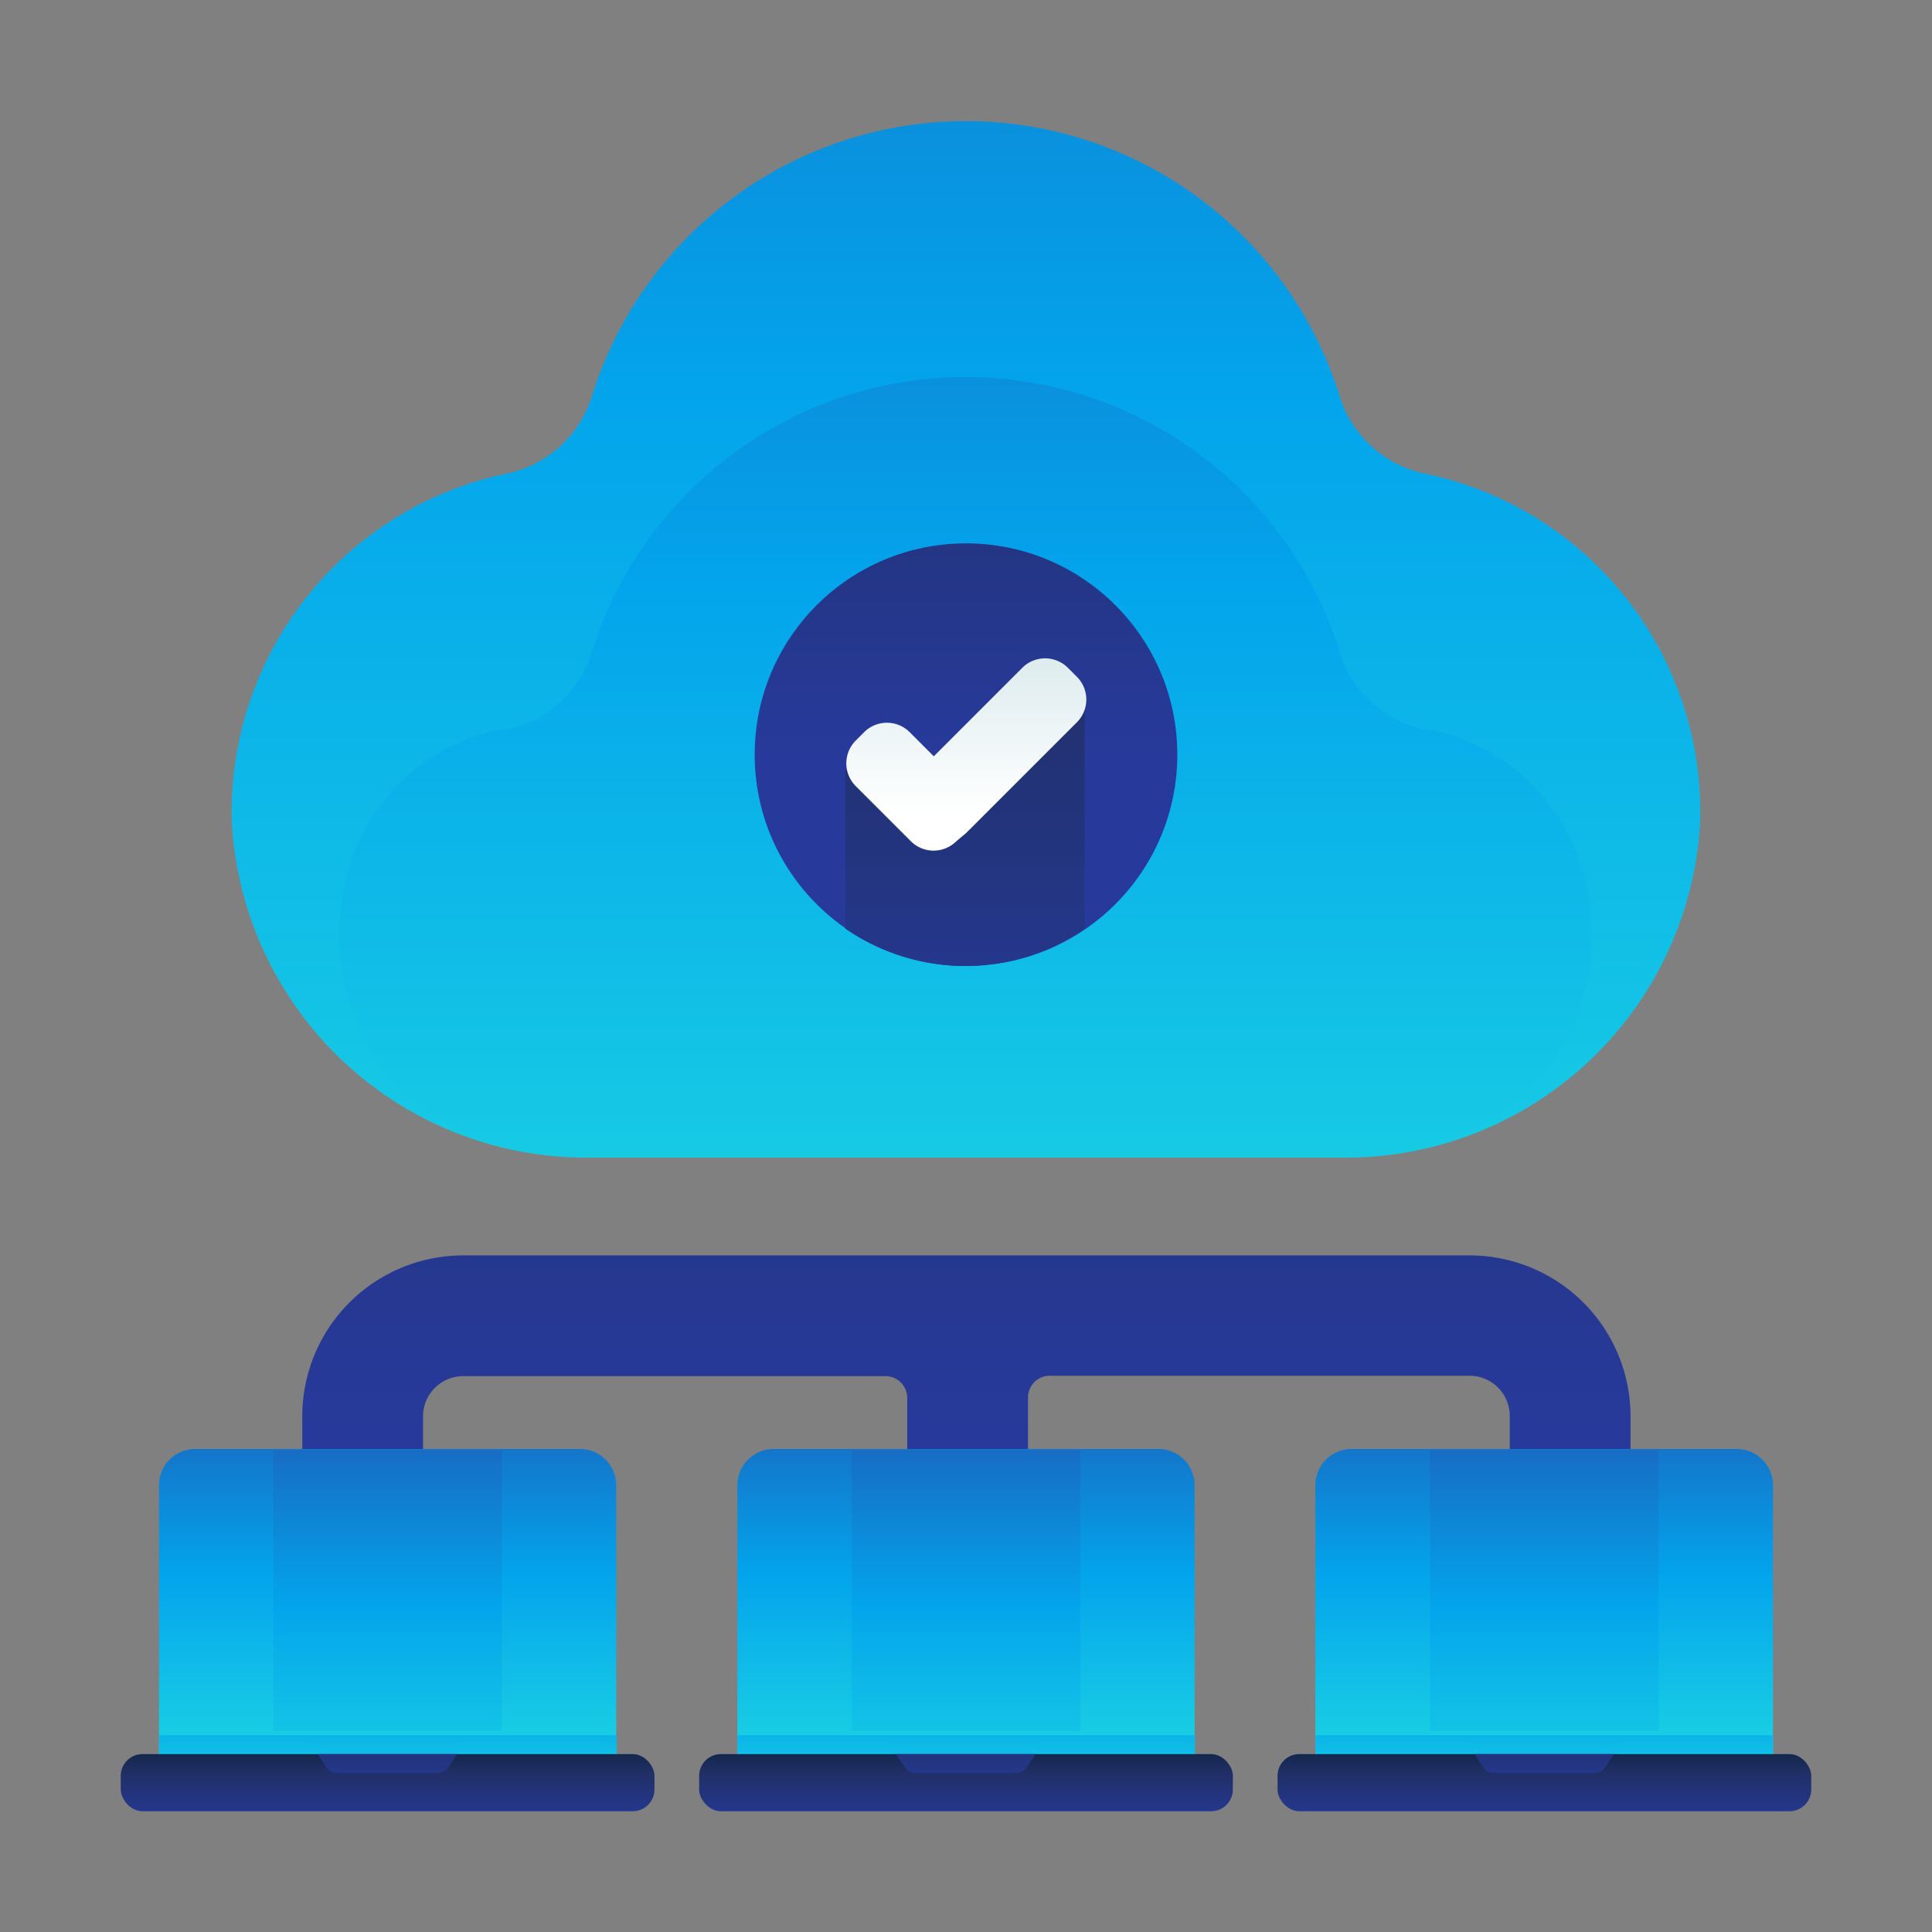 <svg id="ART" xmlns="http://www.w3.org/2000/svg" xmlns:xlink="http://www.w3.org/1999/xlink" viewBox="0 0 48 48"><rect x="0" y="0" width="48" height="48" fill="#808080" stroke="none"/><defs><style>.cls-1{fill:url(#linear-gradient);}.cls-2{fill:url(#linear-gradient-2);}.cls-3{fill:url(#linear-gradient-3);}.cls-4{fill:url(#linear-gradient-5);}.cls-5{fill:url(#linear-gradient-6);}.cls-6{fill:url(#linear-gradient-7);}.cls-7{fill:url(#linear-gradient-8);}.cls-8{fill:url(#linear-gradient-9);}.cls-9{fill:url(#linear-gradient-10);}.cls-10{fill:url(#linear-gradient-11);}.cls-11{fill:url(#linear-gradient-12);}.cls-12{fill:url(#linear-gradient-13);}.cls-13{fill:url(#linear-gradient-14);}.cls-14{fill:url(#linear-gradient-15);}.cls-15{fill:url(#linear-gradient-16);}.cls-16{fill:url(#linear-gradient-17);}.cls-17{fill:url(#linear-gradient-18);}.cls-18{fill:url(#linear-gradient-19);}.cls-19{fill:url(#linear-gradient-20);}.cls-20{fill:url(#linear-gradient-21);}.cls-21{fill:url(#linear-gradient-22);}</style><linearGradient id="linear-gradient" x1="305.5" y1="-432.06" x2="305.5" y2="-464.94" gradientTransform="translate(-281.5 467.5)" gradientUnits="userSpaceOnUse"><stop offset="0" stop-color="#273a9b"/><stop offset="0.56" stop-color="#202f65"/><stop offset="1" stop-color="#021e2f"/></linearGradient><linearGradient id="linear-gradient-2" x1="24" y1="44.06" x2="24" y2="-22.11" gradientUnits="userSpaceOnUse"><stop offset="0" stop-color="#27e9de"/><stop offset="0.52" stop-color="#03a4ec"/><stop offset="1" stop-color="#2547a8"/></linearGradient><linearGradient id="linear-gradient-3" x1="24" y1="40.28" x2="24" y2="-9.55" xlink:href="#linear-gradient-2"/><linearGradient id="linear-gradient-5" x1="9.63" y1="45.84" x2="9.63" y2="32.87" xlink:href="#linear-gradient-2"/><linearGradient id="linear-gradient-6" x1="9.63" y1="46.84" x2="9.63" y2="33.42" xlink:href="#linear-gradient-2"/><linearGradient id="linear-gradient-7" x1="9.63" y1="45.53" x2="9.63" y2="39.44" xlink:href="#linear-gradient-2"/><linearGradient id="linear-gradient-8" x1="9.63" y1="45.32" x2="9.63" y2="43.03" gradientTransform="matrix(1, 0, 0, 1, 0, 0)" xlink:href="#linear-gradient"/><linearGradient id="linear-gradient-9" x1="9.63" y1="44.76" x2="9.63" y2="41.06" gradientTransform="matrix(1, 0, 0, 1, 0, 0)" xlink:href="#linear-gradient"/><linearGradient id="linear-gradient-10" x1="24" y1="45.84" x2="24" y2="32.87" xlink:href="#linear-gradient-2"/><linearGradient id="linear-gradient-11" x1="24" y1="46.84" x2="24" y2="33.42" xlink:href="#linear-gradient-2"/><linearGradient id="linear-gradient-12" x1="24" y1="45.53" x2="24" y2="39.44" xlink:href="#linear-gradient-2"/><linearGradient id="linear-gradient-13" x1="24" y1="45.32" x2="24" y2="43.03" gradientTransform="matrix(1, 0, 0, 1, 0, 0)" xlink:href="#linear-gradient"/><linearGradient id="linear-gradient-14" x1="24" y1="44.76" x2="24" y2="41.06" gradientTransform="matrix(1, 0, 0, 1, 0, 0)" xlink:href="#linear-gradient"/><linearGradient id="linear-gradient-15" x1="38.37" y1="45.84" x2="38.37" y2="32.87" xlink:href="#linear-gradient-2"/><linearGradient id="linear-gradient-16" x1="38.37" y1="46.84" x2="38.37" y2="33.42" xlink:href="#linear-gradient-2"/><linearGradient id="linear-gradient-17" x1="38.37" y1="45.53" x2="38.37" y2="39.44" xlink:href="#linear-gradient-2"/><linearGradient id="linear-gradient-18" x1="38.37" y1="45.32" x2="38.37" y2="43.03" gradientTransform="matrix(1, 0, 0, 1, 0, 0)" xlink:href="#linear-gradient"/><linearGradient id="linear-gradient-19" x1="38.37" y1="44.76" x2="38.37" y2="41.06" gradientTransform="matrix(1, 0, 0, 1, 0, 0)" xlink:href="#linear-gradient"/><linearGradient id="linear-gradient-20" x1="24" y1="18.85" x2="24" y2="-3.03" gradientTransform="matrix(1, 0, 0, 1, 0, 0)" xlink:href="#linear-gradient"/><linearGradient id="linear-gradient-21" x1="24" y1="27.6" x2="24" y2="5.32" gradientTransform="matrix(1, 0, 0, 1, 0, 0)" xlink:href="#linear-gradient"/><linearGradient id="linear-gradient-22" x1="24" y1="20.24" x2="24" y2="5.7" gradientUnits="userSpaceOnUse"><stop offset="0" stop-color="#fff"/><stop offset="0.41" stop-color="#cce2e6"/><stop offset="1" stop-color="#8fa1bb"/></linearGradient></defs><title>network, storage, cloud, share, transfer</title><path class="cls-1" d="M36.51,31.19h-25a4,4,0,0,0-4,4v1a1,1,0,0,0,1,1h1a1,1,0,0,0,1-1v-1a1,1,0,0,1,1-1H22a.54.54,0,0,1,.54.54v1.44a1,1,0,0,0,1,1h1a1,1,0,0,0,1-1V34.72a.54.54,0,0,1,.54-.54H36.51a1,1,0,0,1,1,1v1a1,1,0,0,0,1,1h1a1,1,0,0,0,1-1v-1A4,4,0,0,0,36.51,31.19Z"/><path class="cls-2" d="M35.42,11.77a2.82,2.82,0,0,1-2.14-1.94,9.73,9.73,0,0,0-18.57,0,2.82,2.82,0,0,1-2.14,1.94,8.59,8.59,0,0,0-6.81,8.67,8.82,8.82,0,0,0,8.94,8.32H33.3a8.82,8.82,0,0,0,8.94-8.32A8.59,8.59,0,0,0,35.42,11.77Z"/><path class="cls-3" d="M35.42,18.13a2.81,2.81,0,0,1-2.13-1.91,9.73,9.73,0,0,0-18.59,0,2.81,2.81,0,0,1-2.13,1.91l-.2,0c-5.29,1.24-5.22,8.93,0,10.29a9.11,9.11,0,0,0,2.28.29H33.3a9.11,9.11,0,0,0,2.28-.29c5.26-1.36,5.33-9,0-10.29Z"/><path class="cls-3" d="M35.42,18.13a2.81,2.81,0,0,1-2.13-1.91,9.73,9.73,0,0,0-18.59,0,2.81,2.81,0,0,1-2.13,1.91l-.2,0c-5.29,1.24-5.22,8.93,0,10.29a9.11,9.11,0,0,0,2.28.29H33.3a9.11,9.11,0,0,0,2.28-.29c5.26-1.36,5.33-9,0-10.29Z"/><path class="cls-4" d="M4.85,36h9.56a.9.9,0,0,1,.9.9v7.15a0,0,0,0,1,0,0H3.95a0,0,0,0,1,0,0V36.9A.9.9,0,0,1,4.85,36Z"/><rect class="cls-5" x="6.79" y="36.03" width="5.68" height="6.97"/><rect class="cls-6" x="3.95" y="43.11" width="11.37" height="0.95"/><rect class="cls-7" x="3" y="43.58" width="13.26" height="1.42" rx="0.54" ry="0.54"/><path class="cls-8" d="M7.89,43.58l.22.33a.31.31,0,0,0,.26.14h2.51a.31.31,0,0,0,.26-.14l.22-.33Z"/><path class="cls-9" d="M19.22,36h9.56a.9.9,0,0,1,.9.9v7.15a0,0,0,0,1,0,0H18.32a0,0,0,0,1,0,0V36.9A.9.9,0,0,1,19.22,36Z"/><rect class="cls-10" x="21.16" y="36.03" width="5.68" height="6.97"/><rect class="cls-11" x="18.32" y="43.11" width="11.37" height="0.95"/><rect class="cls-12" x="17.37" y="43.58" width="13.26" height="1.42" rx="0.54" ry="0.54"/><path class="cls-13" d="M22.26,43.58l.22.33a.31.31,0,0,0,.26.14h2.51a.31.31,0,0,0,.26-.14l.22-.33Z"/><path class="cls-14" d="M33.59,36h9.56a.9.9,0,0,1,.9.9v7.15a0,0,0,0,1,0,0H32.68a0,0,0,0,1,0,0V36.9A.9.9,0,0,1,33.59,36Z"/><rect class="cls-15" x="35.53" y="36.03" width="5.68" height="6.97"/><rect class="cls-16" x="32.68" y="43.11" width="11.37" height="0.95"/><rect class="cls-17" x="31.74" y="43.58" width="13.26" height="1.42" rx="0.54" ry="0.54"/><path class="cls-18" d="M36.63,43.58l.22.33a.31.31,0,0,0,.26.14h2.51a.31.31,0,0,0,.26-.14l.22-.33Z"/><circle class="cls-19" cx="24" cy="18.75" r="5.25"/><path class="cls-20" d="M21,19.12v3.95a5.23,5.23,0,0,0,5.95,0V17.62l-4.14,2.15Z"/><path class="cls-21" d="M26.74,16.8l-.21-.21a.8.8,0,0,0-1.13,0l-2.2,2.2-.6-.6a.8.8,0,0,0-1.13,0l-.21.21a.8.8,0,0,0,0,1.13l1.16,1.16h0l.21.21a.8.8,0,0,0,1.13,0L24,20.7h0l2.76-2.76A.8.8,0,0,0,26.74,16.8Z"/></svg>